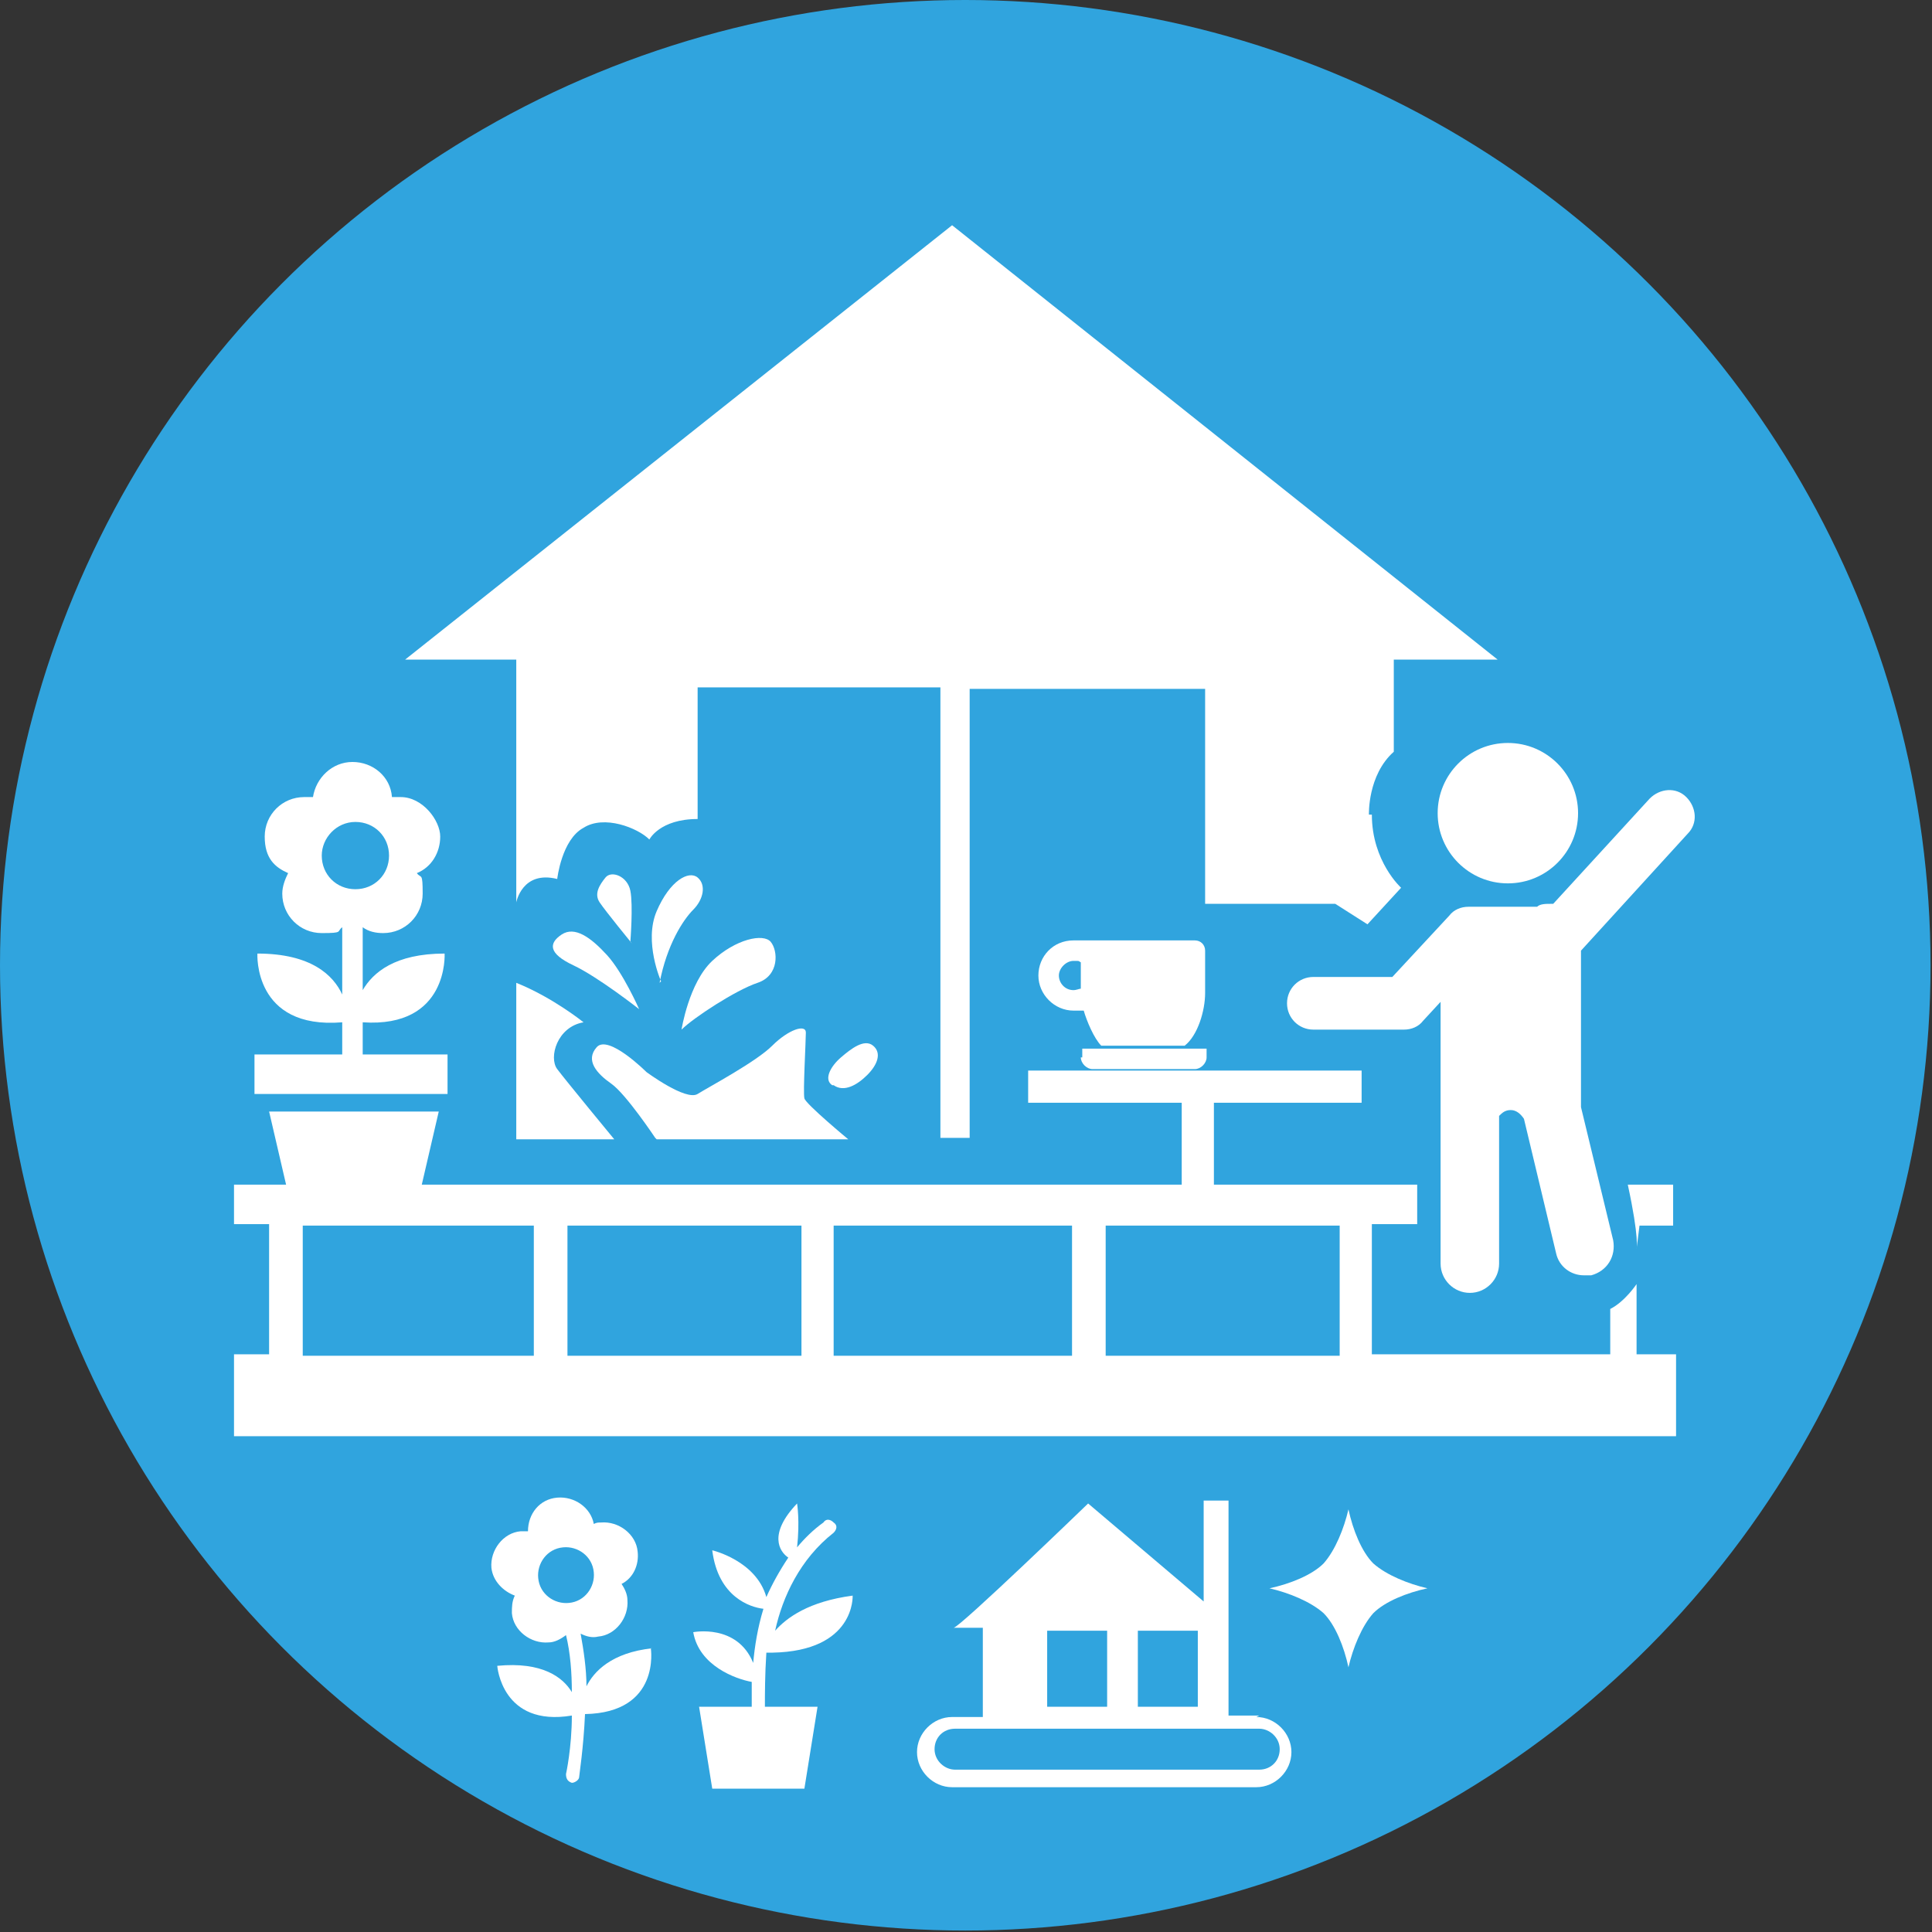 <?xml version="1.0" encoding="UTF-8"?>
<svg id="_レイヤー_1" data-name="レイヤー_1" xmlns="http://www.w3.org/2000/svg" version="1.1" viewBox="0 0 132.1 132.1">
  <rect x="0" y="0" width="132.1" height="132.1" fill="#333333" stroke="none"/>
  <!-- Generator: Adobe Illustrator 29.8.2, SVG Export Plug-In . SVG Version: 2.1.1 Build 3)  -->
  <defs>
    <style>
      .st0 {
        fill: #fff;
      }

      .st1 {
        fill: #30a4de;
      }
    </style>
  </defs>
  <circle class="st1" cx="66" cy="66" r="66"/>
  <circle class="st0" cx="103.1" cy="55.6" r="4.8"/>
  <path class="st0" d="M108.1,65l7.3-8c.7-.7.6-1.8-.1-2.5-.7-.7-1.8-.6-2.5.1l-6.6,7.2c0,0-.1,0-.2,0-.3,0-.7,0-.9.2h-4.7c-.5,0-1,.2-1.3.6l-3.9,4.2h-5.4c-1,0-1.8.8-1.8,1.8s.8,1.8,1.8,1.8h6.2c.5,0,1-.2,1.3-.6l1.2-1.3v17.9c0,1.1.9,2,2,2s2-.9,2-2v-10.1c.2-.2.4-.4.8-.4s.7.3.9.6l2.2,9.2c.2.9,1,1.5,1.9,1.5s.3,0,.5,0c1.1-.3,1.7-1.3,1.5-2.4l-2.2-9.1v-10.6s0,0,0,0Z"/>
  <path class="st0" d="M93.6,55.7s-.1-2.7,1.7-4.3v-6.3h7.1l-37.3-29.7-37.4,29.7h7.6v16.6s.4-2.2,2.8-1.6c0,0,.3-2.7,1.8-3.5,1.4-.9,3.7,0,4.5.8,0,0,.7-1.4,3.3-1.4v-9h16.6v30.8h2v-30.7h16.1v14.7h8.9l2.2,1.4,2.3-2.5s-2-1.8-2-5Z"/>
  <path class="st0" d="M35.3,67.2v10.7h6.7s-3.3-4-3.9-4.8,0-2.9,1.8-3.2c0,0-2.1-1.7-4.6-2.7Z"/>
  <path class="st0" d="M44.9,77.9h13.1s-2.9-2.4-3-2.8.1-3.9.1-4.5-1.2-.2-2.3.9-4.3,2.8-5.1,3.3-3.5-1.5-3.5-1.5c0,0-2.6-2.6-3.4-1.7s0,1.8,1,2.5,3,3.7,3,3.7Z"/>
  <path class="st0" d="M56.9,74.2c-.6-.4-.1-1.3.6-1.9s1.6-1.3,2.2-.8.3,1.3-.4,2-1.6,1.2-2.3.7Z"/>
  <path class="st0" d="M46.6,70.4s.5-3.2,2.1-4.7,3.5-1.9,4-1.3.6,2.3-.9,2.8-4.4,2.4-5.2,3.2Z"/>
  <path class="st0" d="M45.2,67.1s-1.2-2.7-.3-4.8,2.2-2.8,2.8-2.3.4,1.5-.3,2.2-1.8,2.4-2.3,5Z"/>
  <path class="st0" d="M43.2,64.5s-1.8-2.2-2.2-2.8,0-1.2.4-1.7,1.5-.1,1.7.9,0,3.5,0,3.5Z"/>
  <path class="st0" d="M43.7,69s-2.8-2.2-4.5-3-1.7-1.5-.8-2.1,2,.2,3.1,1.4,2.2,3.7,2.2,3.7Z"/>
  <g>
    <path class="st0" d="M73.9,72.3c0,.4.4.8.8.8h7c.4,0,.8-.4.8-.8v-.6h-8.5v.6Z"/>
    <path class="st0" d="M81.7,64.3h-8.3c-1.4,0-2.4,1.1-2.4,2.4s1.1,2.4,2.4,2.4c.3,0,.5,0,.7,0,.2.7.7,1.9,1.2,2.4h5.7c.9-.7,1.4-2.4,1.4-3.6v-2.9c0-.4-.3-.7-.7-.7ZM73.9,67.6c-.1,0-.3.1-.5.1-.6,0-1-.5-1-1s.5-1,1-1,.3,0,.5.1v1.8Z"/>
  </g>
  <path class="st0" d="M96.9,83.7v-2.7h-13.9v-5.6h10.1v-2.2h-22.8v2.2h10.5v5.6H16v2.7h2.4v8.9h-2.4v5.6h98.6v-5.6h-20.8v-8.9h3.1ZM36.5,92.7h-15.8v-8.9h15.8v8.9ZM54.8,92.7h-16v-8.9h16v8.9ZM73.3,92.7h-16.3v-8.9h16.3v8.9ZM91.6,92.7h-16v-8.9h16v8.9Z"/>
  <path class="st0" d="M111.9,93.5v-5.7s-.8,1.2-1.8,1.7v4.5l1.8-.4Z"/>
  <path class="st0" d="M111.4,81h3v2.8h-2.3l-.2,1.6s.2-.7-.6-4.4Z"/>
  <path class="st0" d="M92.2,103.2c-.3,1.3-.9,2.8-1.7,3.7-.8.8-2.3,1.4-3.7,1.7,1.3.3,2.8.9,3.7,1.7.8.8,1.4,2.3,1.7,3.7.3-1.3.9-2.8,1.7-3.7.8-.8,2.3-1.4,3.7-1.7-1.3-.3-2.8-.9-3.7-1.7-.8-.8-1.4-2.3-1.7-3.7Z"/>
  <polygon class="st0" points="28.7 81.6 19.7 81.6 18.4 76 30 76 28.7 81.6"/>
  <path class="st0" d="M24.8,72.1v-2.2c5.9.4,5.6-4.7,5.6-4.7-3.4,0-4.9,1.3-5.6,2.5v-4.3c.4.3.9.4,1.4.4,1.5,0,2.7-1.2,2.7-2.7s-.1-1-.4-1.4c1-.4,1.6-1.4,1.6-2.5s-1.2-2.7-2.7-2.7-.4,0-.6,0c-.1-1.4-1.3-2.4-2.7-2.4s-2.5,1.1-2.7,2.4c-.2,0-.4,0-.6,0-1.5,0-2.7,1.2-2.7,2.7s.7,2.1,1.6,2.5c-.2.4-.4.9-.4,1.4,0,1.5,1.2,2.7,2.7,2.7s1-.1,1.4-.4v4.6c-.6-1.3-2.1-2.8-5.8-2.8,0,0-.3,5.2,5.8,4.7v2.2h-6v2.7h13.2v-2.7h-6ZM22,58.5c0-1.2,1-2.3,2.3-2.3s2.3,1,2.3,2.3-1,2.3-2.3,2.3-2.3-1-2.3-2.3Z"/>
  <path class="st0" d="M44.6,112.7c-2.8.3-4,1.6-4.5,2.6,0-1.2-.2-2.5-.4-3.6.4.2.8.3,1.2.2,1.2-.1,2.1-1.3,2-2.5,0-.4-.2-.8-.4-1.1.8-.4,1.2-1.3,1.1-2.2-.1-1.2-1.3-2.1-2.5-2-.2,0-.3,0-.5.1-.2-1.1-1.3-1.9-2.5-1.8-1.2.1-2,1.1-2,2.3-.2,0-.3,0-.5,0-1.2.1-2.1,1.3-2,2.5.1.9.8,1.6,1.6,1.9-.2.4-.2.8-.2,1.2.1,1.2,1.3,2.1,2.5,2,.4,0,.8-.2,1.2-.5.3,1.2.4,2.6.4,3.9-.6-1-2-2.1-5.1-1.8,0,0,.3,4.2,5.1,3.4,0,2.2-.4,4-.4,4,0,.3.1.5.4.6,0,0,0,0,0,0,.2,0,.5-.2.5-.4,0-.1.3-2,.4-4.3,5.2-.1,4.5-4.5,4.5-4.5ZM36.8,107.9c-.1-1,.6-2,1.7-2.1,1-.1,2,.6,2.1,1.7.1,1-.6,2-1.7,2.1-1,.1-2-.6-2.1-1.7Z"/>
  <path class="st0" d="M52.8,113c5.7-.1,5.5-3.9,5.5-3.9-3,.4-4.5,1.5-5.3,2.4.5-2.3,1.7-4.9,4-6.7.2-.2.3-.5,0-.7-.2-.2-.5-.3-.7,0-.7.5-1.3,1.1-1.8,1.7.2-1.8,0-3,0-3-2,2.1-1.2,3.3-.6,3.7-.6.9-1.1,1.8-1.5,2.7-.7-2.5-3.7-3.2-3.7-3.2.4,3.2,2.6,3.9,3.5,4-.4,1.3-.6,2.6-.7,3.7-1.1-2.7-4.1-2.1-4.1-2.1.4,2.3,2.9,3.2,4,3.4,0,.7,0,1.3,0,1.7h-3.6l.9,5.6h6.3l.9-5.6h-3.6c0-.8,0-2.2.1-3.7Z"/>
  <path class="st0" d="M86.1,117.3h-2.1v-14.7h-1.7v6.9l-7.9-6.7s-8.8,8.5-9.2,8.5h2v6.1h-2.1c-1.3,0-2.4,1.1-2.4,2.4s1.1,2.4,2.4,2.4h20.8c1.3,0,2.4-1.1,2.4-2.4s-1.1-2.4-2.4-2.4ZM77.8,111.5h4.1v5.2h-4.1v-5.2ZM71.6,111.5h4.1v5.2h-4.1v-5.2ZM86.1,121h-20.8c-.7,0-1.4-.6-1.4-1.4s.6-1.4,1.4-1.4h20.8c.7,0,1.4.6,1.4,1.4s-.6,1.4-1.4,1.4Z"/>
</svg>